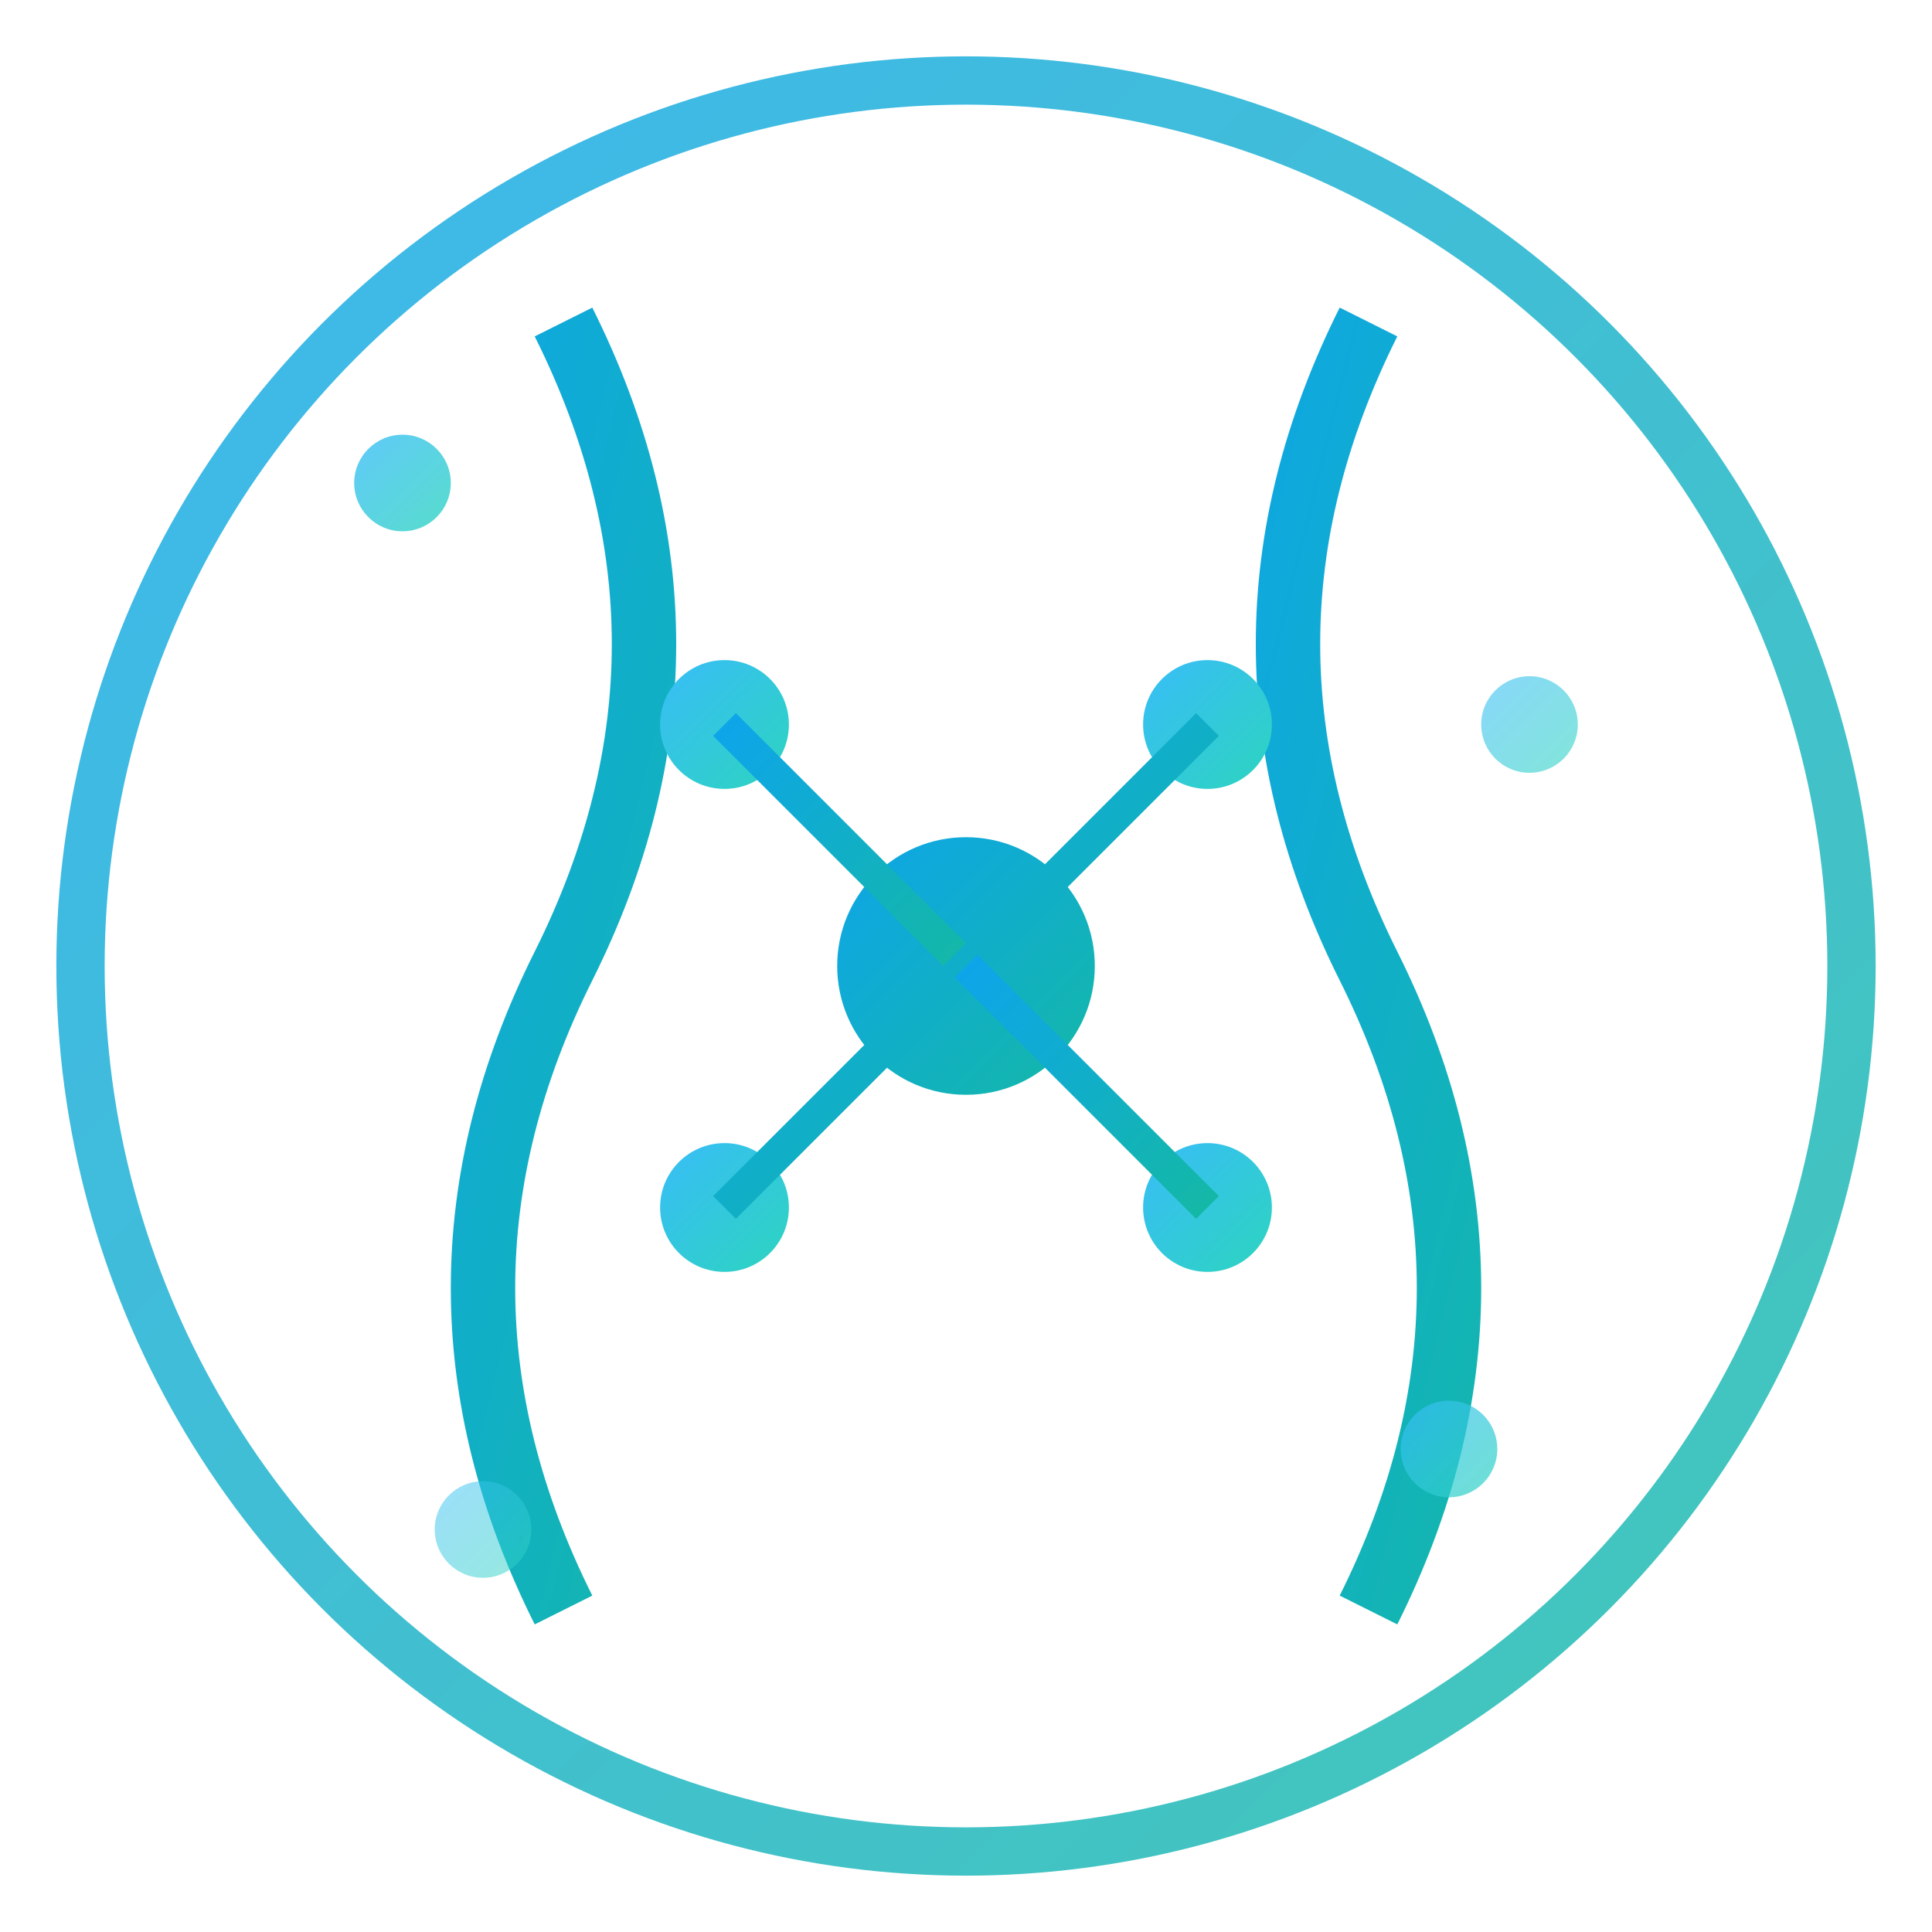 <svg width="120" height="120" viewBox="0 0 120 120" xmlns="http://www.w3.org/2000/svg">
  <defs>
    <linearGradient id="logoGradient" x1="0%" y1="0%" x2="100%" y2="100%">
      <stop offset="0%" style="stop-color:#0ea5e9;stop-opacity:1" />
      <stop offset="100%" style="stop-color:#14b8a6;stop-opacity:1" />
    </linearGradient>
    <linearGradient id="innerGradient" x1="0%" y1="0%" x2="100%" y2="100%">
      <stop offset="0%" style="stop-color:#38bdf8;stop-opacity:1" />
      <stop offset="100%" style="stop-color:#2dd4bf;stop-opacity:1" />
    </linearGradient>
  </defs>
  
  <!-- 外圈 - 代表全球连接 -->
  <circle cx="60" cy="60" r="55" fill="none" stroke="url(#logoGradient)" stroke-width="3" opacity="0.8"/>
  
  <!-- DNA螺旋结构 -->
  <g transform="translate(60,60)">
    <!-- 左侧螺旋 -->
    <path d="M-25,-40 Q-15,-20 -25,0 Q-35,20 -25,40" fill="none" stroke="url(#logoGradient)" stroke-width="4"/>
    <!-- 右侧螺旋 -->
    <path d="M25,-40 Q15,-20 25,0 Q35,20 25,40" fill="none" stroke="url(#logoGradient)" stroke-width="4"/>
    
    <!-- 连接线 -->
    <line x1="-25" y1="-30" x2="25" y2="-30" stroke="url(#innerGradient)" stroke-width="2"/>
    <line x1="-25" y1="-10" x2="25" y2="-10" stroke="url(#innerGradient)" stroke-width="2"/>
    <line x1="-25" y1="10" x2="25" y2="10" stroke="url(#innerGradient)" stroke-width="2"/>
    <line x1="-25" y1="30" x2="25" y2="30" stroke="url(#innerGradient)" stroke-width="2"/>
    
    <!-- 中心分子结构 -->
    <circle cx="0" cy="0" r="8" fill="url(#logoGradient)"/>
    <circle cx="-15" cy="-15" r="4" fill="url(#innerGradient)"/>
    <circle cx="15" cy="-15" r="4" fill="url(#innerGradient)"/>
    <circle cx="-15" cy="15" r="4" fill="url(#innerGradient)"/>
    <circle cx="15" cy="15" r="4" fill="url(#innerGradient)"/>
    
    <!-- 连接键 -->
    <line x1="0" y1="0" x2="-15" y2="-15" stroke="url(#logoGradient)" stroke-width="2"/>
    <line x1="0" y1="0" x2="15" y2="-15" stroke="url(#logoGradient)" stroke-width="2"/>
    <line x1="0" y1="0" x2="-15" y2="15" stroke="url(#logoGradient)" stroke-width="2"/>
    <line x1="0" y1="0" x2="15" y2="15" stroke="url(#logoGradient)" stroke-width="2"/>
  </g>
  
  <!-- 环绕的点 - 代表合作网络 -->
  <circle cx="25" cy="30" r="3" fill="url(#innerGradient)" opacity="0.8">
    <animate attributeName="opacity" values="0.8;0.4;0.8" dur="3s" repeatCount="indefinite"/>
  </circle>
  <circle cx="95" cy="45" r="3" fill="url(#innerGradient)" opacity="0.6">
    <animate attributeName="opacity" values="0.6;0.3;0.6" dur="4s" repeatCount="indefinite"/>
  </circle>
  <circle cx="90" cy="90" r="3" fill="url(#innerGradient)" opacity="0.7">
    <animate attributeName="opacity" values="0.7;0.4;0.7" dur="5s" repeatCount="indefinite"/>
  </circle>
  <circle cx="30" cy="95" r="3" fill="url(#innerGradient)" opacity="0.5">
    <animate attributeName="opacity" values="0.5;0.2;0.5" dur="3.5s" repeatCount="indefinite"/>
  </circle>
</svg>
